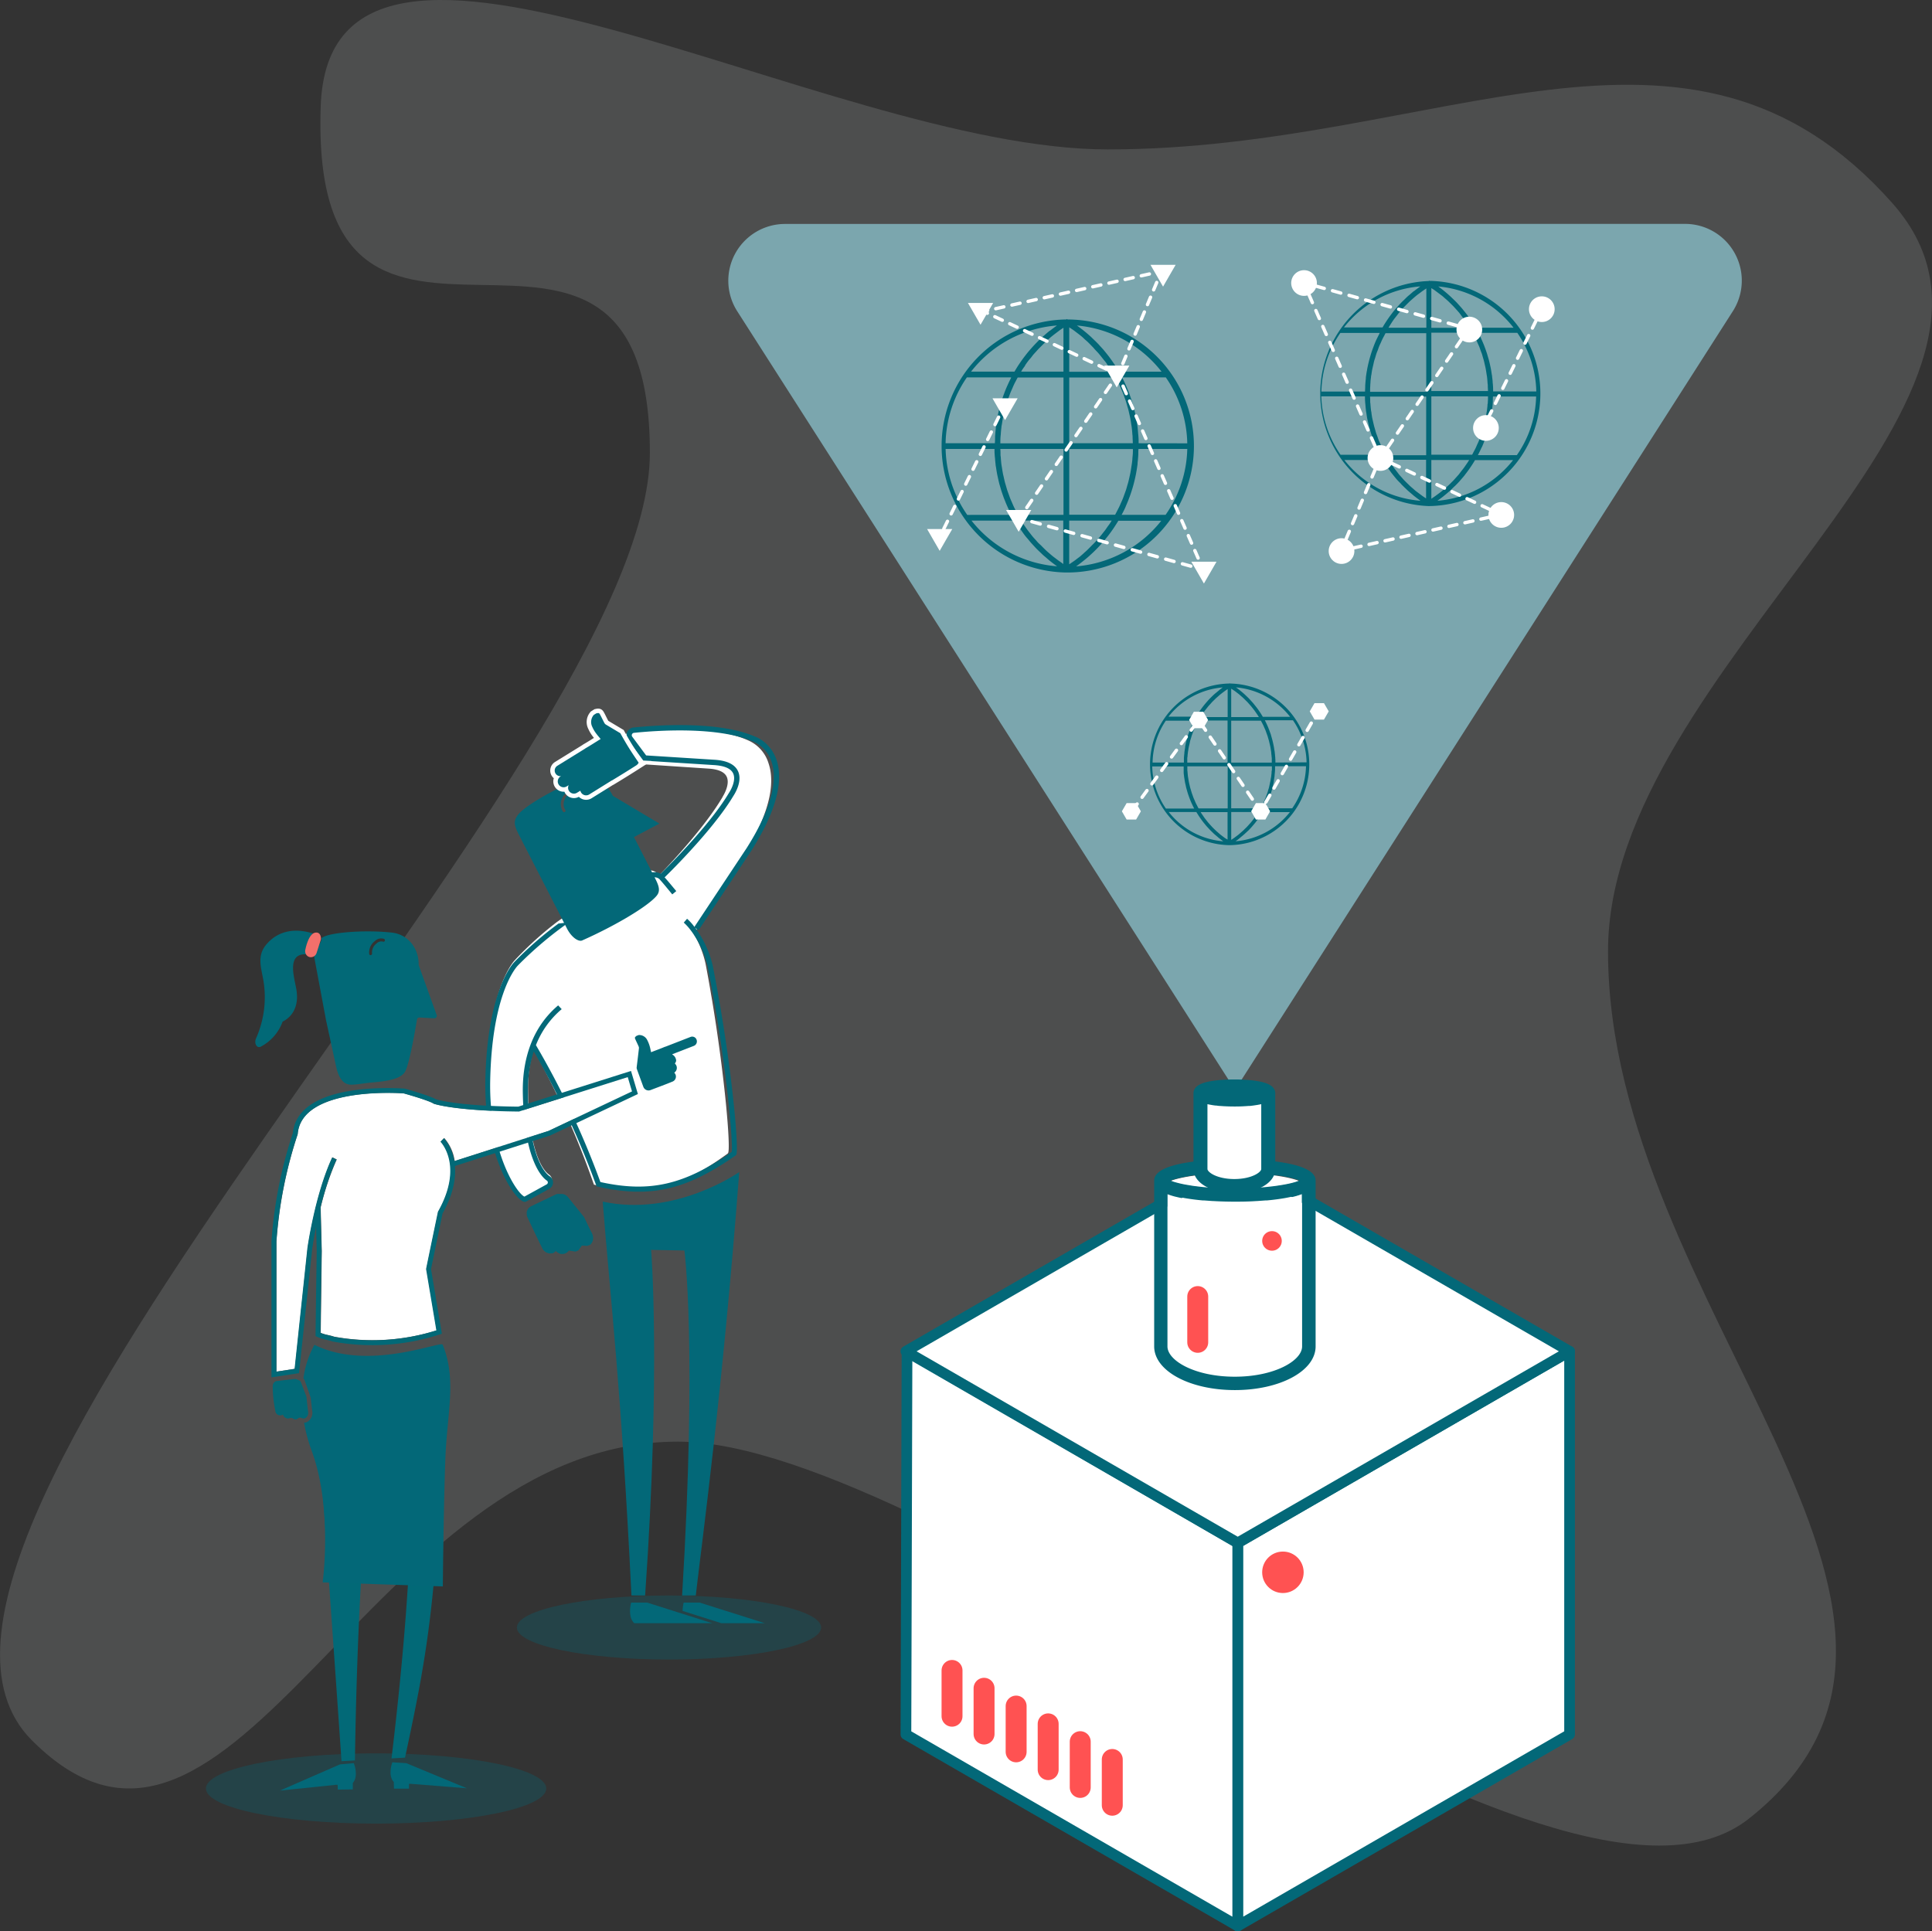 <svg id="Layer_1" data-name="Layer 1" xmlns="http://www.w3.org/2000/svg" viewBox="0 0 585 584.86"><rect x="0" y="0" width="585" height="584.86" fill="#333333" stroke="none"/><defs><style>.cls-1{fill:#b7bcbc;opacity:0.2;}.cls-11,.cls-19,.cls-2,.cls-4,.cls-9{fill:#fff;}.cls-10,.cls-3{fill:#7ba6ae;}.cls-11,.cls-12,.cls-4,.cls-8{stroke:#036878;}.cls-13,.cls-18,.cls-23,.cls-24,.cls-25,.cls-26,.cls-27,.cls-28,.cls-29,.cls-30,.cls-31,.cls-32,.cls-33,.cls-34,.cls-35,.cls-36,.cls-37,.cls-38,.cls-4{stroke-linecap:round;}.cls-16,.cls-18,.cls-4{stroke-linejoin:round;}.cls-4{stroke-width:3.24px;}.cls-5,.cls-6,.cls-7{fill:#036878;}.cls-5{opacity:0.3;}.cls-19,.cls-23,.cls-24,.cls-25,.cls-26,.cls-27,.cls-28,.cls-29,.cls-30,.cls-31,.cls-32,.cls-33,.cls-34,.cls-35,.cls-36,.cls-37,.cls-38,.cls-6,.cls-9{stroke:#fff;}.cls-11,.cls-12,.cls-13,.cls-17,.cls-19,.cls-21,.cls-22,.cls-23,.cls-24,.cls-25,.cls-26,.cls-27,.cls-28,.cls-29,.cls-30,.cls-31,.cls-32,.cls-33,.cls-34,.cls-35,.cls-36,.cls-37,.cls-38,.cls-6,.cls-8,.cls-9{stroke-miterlimit:10;}.cls-6{stroke-width:0.75px;}.cls-12,.cls-13,.cls-16,.cls-17,.cls-18,.cls-21,.cls-22,.cls-23,.cls-24,.cls-25,.cls-26,.cls-27,.cls-28,.cls-29,.cls-30,.cls-31,.cls-32,.cls-33,.cls-34,.cls-35,.cls-36,.cls-37,.cls-38,.cls-8{fill:none;}.cls-8{stroke-width:1.62px;}.cls-9{stroke-width:2.7px;}.cls-10{opacity:0.67;}.cls-11,.cls-12{stroke-width:2.38px;}.cls-13,.cls-21,.cls-22{stroke:#ff5252;}.cls-13{stroke-width:6.34px;}.cls-14{fill:#ff5252;}.cls-15{fill:#026977;}.cls-16,.cls-17,.cls-18{stroke:#026977;}.cls-16{stroke-width:1.45px;}.cls-17{stroke-width:1.48px;}.cls-18{stroke-width:3.47px;}.cls-19{stroke-width:2px;}.cls-20{fill:#f2706b;}.cls-21{stroke-width:0.21px;}.cls-22{stroke-width:0.23px;}.cls-23,.cls-24,.cls-25,.cls-26,.cls-27,.cls-28,.cls-29,.cls-30,.cls-31,.cls-32,.cls-33,.cls-34,.cls-35,.cls-36,.cls-37,.cls-38{stroke-width:1.02px;}.cls-24{stroke-dasharray:2.54 2.54;}.cls-25{stroke-dasharray:2.52 2.52;}.cls-26{stroke-dasharray:2.48 2.48;}.cls-27{stroke-dasharray:2.55 2.55;}.cls-28{stroke-dasharray:2.63 2.63;}.cls-29{stroke-dasharray:2.6 2.6;}.cls-30{stroke-dasharray:2.64 2.64;}.cls-31{stroke-dasharray:2.51 2.51;}.cls-32{stroke-dasharray:2.49 2.49;}.cls-33{stroke-dasharray:2.51 2.51;}.cls-34{stroke-dasharray:2.42 2.42;}.cls-35{stroke-dasharray:2.47 2.47;}.cls-36{stroke-dasharray:2.63 2.63;}.cls-37{stroke-dasharray:2.64 2.64;}.cls-38{stroke-dasharray:2.52;}</style></defs><title>Consulting_We&amp;apos;ll Run Your Marketing</title><path class="cls-1" d="M337.9,50C252.36,50,102.38-42.4,99.61,36.87c-3.68,105.46,99.67,4,99.67,105,0,93.06-248,328.78-187.16,389.87,61.15,61.37,102.19-90.42,195.66-90.42,79,0,266.73,159.65,324.27,114.18,78.26-61.86-42.65-155.16-42.65-262.67,0-86,139-167,86.08-226.58C513.61-3.44,438.44,50,337.9,50Z" transform="translate(-2.5 -4.75)"/><path class="cls-2" d="M227.87,263.58l-15.28,24a30.68,30.68,0,0,1,3.56,9.05c.6,3.14,1.17,6.29,1.69,9.43l.33,1.88c3.83,23.15,5.65,44.63,4.78,46l-.09.12-.11.09q-1.63,1.18-3.21,2.25c-12.82,8.59-22.82,10.45-36.79,7.19l-.4-.1-.15-.39a258.52,258.52,0,0,0-18.14-40.49,39.73,39.73,0,0,0-1.67,12.28c.21,18.06,4.26,24.09,6.34,25.55a2.27,2.27,0,0,1,0,3.69.6.6,0,0,0-.13.09L162,368a1,1,0,0,1-1,.15c-3-1-11.56-14.73-11.12-36.75.49-25,6.92-34,8.2-35.54l.36-.41a104.61,104.61,0,0,1,12.72-11.51s21.12-15,27.82-15.58a3.12,3.12,0,0,1,2.68,1l.12.15.23.39c3-3.07,14-14.72,19.32-23.86l0-.05s2.33-3.55,1.22-6c-.65-1.42-2.44-2.26-5.31-2.47l-20.81-1.38L192,229.92a2.45,2.45,0,0,1-.21-2.37,2.25,2.25,0,0,1,1.83-1.36c7.15-.76,24.91-2,35.42,2.77a11.07,11.07,0,0,1,6.15,6.88C237.49,242.52,235,251.86,227.87,263.58Z" transform="translate(-2.5 -4.75)"/><path class="cls-3" d="M512.72,72.55A17.18,17.18,0,0,1,527.19,99l-48.92,76.54L376.46,334.81,274.66,175.52,225.73,99a17.18,17.18,0,0,1,14.48-26.43Z" transform="translate(-2.5 -4.75)"/><polygon class="cls-4" points="374.78 583.25 374.78 467.23 475.26 409.22 475.26 525.23 374.78 583.25"/><polygon class="cls-4" points="274.64 409.22 374.78 467.23 374.78 583.24 274.31 525.24 274.64 409.22"/><polygon class="cls-4" points="274.3 409.22 374.78 351.2 475.26 409.22 374.78 467.23 274.65 409.42 274.3 409.22"/><ellipse class="cls-5" cx="202.57" cy="492.86" rx="46.07" ry="9.7"/><path class="cls-6" d="M249.51,260.27" transform="translate(-2.5 -4.75)"/><path class="cls-7" d="M185,368.63c2.28,29.13,5.65,56.78,8.7,119.29h4.14c4.79-68.57,1.82-104.67,1.82-104.67l10.08.19s3.87,29.34-.7,104.48h4.14c1.74-15.38,8.08-61.29,13.16-128.23C226.34,359.69,206.87,373.41,185,368.63Z" transform="translate(-2.5 -4.75)"/><path class="cls-7" d="M204.64,271.46c.79.91,1.67,2,2.63,3.14l-1.21,1c-1.57-1.91-2.92-3.57-3.92-4.66a2.24,2.24,0,0,0-1.65-.5,8,8,0,0,0-1.53.18l-.25-1.54a10,10,0,0,1,1.77-.2,3.64,3.64,0,0,1,2.79,1l.13.15" transform="translate(-2.5 -4.75)"/><path class="cls-7" d="M159.55,257.4l14.6,28.49c1.42,2.78,3.54,4.13,4.62,3.66,10.07-4.46,20-10.4,22.56-13.54h0c1.17-1.42.75-2.9-.48-5.31l-6.39-12.46,7.71-4.08-14.1-8.41-.07-.13c-1.41-2.74-4.76-6.28-5.5-6.09-7.06,1.11-20.42,8.63-23,11.78l-.07.08C157.9,253.32,158.14,254.65,159.55,257.4Zm13.22-11a2.79,2.79,0,0,1,2.19-1.84h0a.43.43,0,1,1,0,.86,2,2,0,0,0-1.44,1.34,3.27,3.27,0,0,0,.13,3.23.44.44,0,0,1-.08.61.4.4,0,0,1-.25.09.44.44,0,0,1-.36-.17A4.11,4.11,0,0,1,172.77,246.39Z" transform="translate(-2.5 -4.75)"/><path class="cls-7" d="M177.8,371.39l-.42-.52c-.37-.46-.76-.95-1.15-1.42l-1.8-2.24-.07-.06a2.3,2.3,0,0,0-.56-.47,2.52,2.52,0,0,0-1.17-.37l-.95,0a2,2,0,0,0-.42,0,2,2,0,0,0-.41.13c-2.5,1.18-5,2.38-7.49,3.58h0a3.26,3.26,0,0,0-.4.24l-.13.11-.22.2-.12.15a1.77,1.77,0,0,0-.16.22l-.1.16a1.89,1.89,0,0,0-.11.25l-.07.18a2,2,0,0,0-.06.26,1.16,1.16,0,0,0,0,.18c0,.1,0,.19,0,.28v.19c0,.1,0,.2.05.31a.77.77,0,0,0,0,.15,2.8,2.8,0,0,0,.16.46c1.46,3.13,2.94,6.25,4.47,9.35a2.84,2.84,0,0,0,2.13,1.61,2.89,2.89,0,0,0,.4,0h.12l.23,0,.12,0,.2-.08.09,0,.24-.14,0,0,.29-.23.08-.07.23-.21a4.37,4.37,0,0,0,.48.41l.16.1.34.2.18.07a2.13,2.13,0,0,0,.33.11l.17,0a2.83,2.83,0,0,0,.41,0h.07a1.84,1.84,0,0,0,.47-.07l.13-.05a1.79,1.79,0,0,0,.32-.13l.15-.08a1.86,1.86,0,0,0,.28-.21l.11-.09a3.24,3.24,0,0,0,.36-.38l2.05.3.34-.15.16-.07.33-.14.53-.75c.18-.24.36-.48.52-.71l1.66.09.44-.18.44-.17a2.75,2.75,0,0,0,.87-2,3.74,3.74,0,0,0-.45-1.66c-.23-.43-.43-.83-.62-1.22-.38-.77-.72-1.48-1.09-2.26l-.59-1.23C179.29,373.26,178.65,372.44,177.8,371.39Z" transform="translate(-2.5 -4.75)"/><path class="cls-7" d="M220.94,496.31H234.1l-19.74-6.25h-4.84a11.06,11.06,0,0,0-.33,2.53Z" transform="translate(-2.5 -4.75)"/><path class="cls-7" d="M194.55,496.31h23.63l-19.73-6.25H193.6C193.34,491.08,192.67,494.54,194.55,496.31Z" transform="translate(-2.5 -4.75)"/><path class="cls-7" d="M213.2,286a31,31,0,0,1,5.11,11.17c.62,3.14,1.22,6.29,1.76,9.43l.34,1.88c4,23.15,5.88,44.63,5,46l-.09.12-.12.08c-1.13.8-2.24,1.55-3.34,2.26-13.34,8.59-23.75,10.45-38.29,7.18l-.42-.09-.15-.39a253.65,253.65,0,0,0-18.88-40.48,38.41,38.41,0,0,0-1.75,12.27c.23,18.06,4.45,24.09,6.6,25.55a2.21,2.21,0,0,1,0,3.69,1,1,0,0,0-.13.09l-6.8,3.73a1,1,0,0,1-1,.15c-3.17-1-12-14.73-11.58-36.75.52-25,7.2-34,8.53-35.54l.38-.41a106.89,106.89,0,0,1,13.24-11.51c1-.11,2.08-.24,3.16-.38A112.47,112.47,0,0,0,159.44,297l-.36.39c-1.26,1.47-7.64,10.07-8.15,34.54-.44,21.31,7.94,34.14,10.36,35.19l6.75-3.71a.67.67,0,0,0,.34-.55.64.64,0,0,0-.3-.59c-2.26-1.53-7-8-7.28-26.81-.1-7.76,1.68-18.62,10.71-26.25l1.07,1.14a27.21,27.21,0,0,0-7.8,10.9,255,255,0,0,1,19.52,41.46c14.94,3.28,25.42.87,39.76-9.13.45-3-1.76-28.62-7.28-56.12a28.93,28.93,0,0,0-4-9.36c-.43-.68-.88-1.31-1.34-1.9a15.44,15.44,0,0,0-1.9-2.06l1-1.16a14.92,14.92,0,0,1,1.69,1.75" transform="translate(-2.5 -4.75)"/><path class="cls-8" d="M202.87,270.16s14.56-14,21-24.8c0,0,6.2-8.9-4.86-9.71l-21.29-1.35-4.45-6a1.55,1.55,0,0,1,1.12-2.43c6.85-.71,25.61-2.06,36.49,2.72,0,0,16.17,5.39-1.62,33.43l-15.91,24" transform="translate(-2.5 -4.75)"/><path class="cls-9" d="M171.25,236.66a1.7,1.7,0,0,0,1.14,3.12l-.32.2a1.78,1.78,0,0,0,1.88,3l.75-.46a1.77,1.77,0,0,0,2.53,2.29l1-.61a1.84,1.84,0,0,0,.23.56,1.78,1.78,0,0,0,2.45.58l6.82-4.24.06,0c2.47-1.49,4.91-3,7.35-4.56a2,2,0,0,0,.74-.83c-1-1.47-2-2.95-2.92-4.42h0c-.93-1.49-1.8-3-2.62-4.5L186,224.2a1.31,1.31,0,0,1-.49-.5c-.41-.75-.77-1.53-1.17-2.29s-.43-.82-1.3-.63l-.74.46a3.28,3.28,0,0,0-.47,3.61,10.07,10.07,0,0,0,1.1,1.91c.43.61.94,1.16,1.44,1.78l-.42.26c-1.33.82-2.64,1.68-4,2.46a4.38,4.38,0,0,0-.42.28Zm8.91-1.55.08,0v0l-.21,0Z" transform="translate(-2.5 -4.75)"/><path class="cls-7" d="M171.25,236.66a1.7,1.7,0,0,0,1.14,3.12l-.32.2a1.78,1.78,0,0,0,1.88,3l.75-.46a1.77,1.77,0,0,0,2.53,2.29l1-.61a1.84,1.84,0,0,0,.23.56,1.78,1.78,0,0,0,2.45.58l6.82-4.24.06,0c2.47-1.49,4.91-3,7.35-4.56a2,2,0,0,0,.74-.83c-1-1.47-2-2.95-2.92-4.42h0c-.93-1.49-1.8-3-2.62-4.5L186,224.2a1.31,1.31,0,0,1-.49-.5c-.41-.75-.77-1.53-1.17-2.29s-.43-.82-1.3-.63l-.74.46a3.28,3.28,0,0,0-.47,3.61,10.07,10.07,0,0,0,1.1,1.91c.43.61.94,1.16,1.44,1.78l-.42.26c-1.33.82-2.64,1.68-4,2.46a4.38,4.38,0,0,0-.42.28Zm8.91-1.55.08,0v0l-.21,0Z" transform="translate(-2.5 -4.75)"/><path class="cls-10" d="M375.88,31.9" transform="translate(-2.5 -4.75)"/><path class="cls-7" d="M325.77,101.49h0l-.2-.13-.21.13a38.32,38.32,0,0,0-.09,76.63h.09l.08,0,.08,0h.09a38.31,38.31,0,0,0,.19-76.62ZM338,164.05c-.27.38-.52.77-.79,1.14s-.55.7-.82,1.05-.56.72-.86,1.07-.59.67-.89,1-.6.68-.92,1-.65.64-1,1-.64.64-1,1-.69.61-1,.91-.68.6-1,.89-.73.56-1.1.85-.73.56-1.11.82-.77.53-1.16.79l-.1.06V162.41h12.86c-.12.18-.22.38-.34.56C338.54,163.34,338.28,163.69,338,164.05Zm-14.73,10.66-1.1-.83c-.37-.28-.74-.55-1.09-.84s-.7-.6-1.05-.9-.69-.59-1-.9-.66-.64-1-1-.65-.62-1-.95-.61-.68-.91-1-.6-.66-.89-1-.57-.71-.85-1.07-.55-.69-.81-1.05-.53-.75-.79-1.13l-.74-1.08c-.12-.19-.22-.38-.34-.57h12.75v13.13l-.06,0C324.08,175.24,323.69,175,323.31,174.71Zm-34.48-34h14.84c0,.63,0,1.26.07,1.89,0,.31.05.61.08.92.05.63.1,1.25.18,1.87,0,.36.11.73.16,1.09.08.55.17,1.11.27,1.65s.16.77.24,1.15.22,1,.35,1.55.21.78.32,1.16.28,1,.44,1.49l.39,1.15c.17.48.34,1,.53,1.43s.3.76.46,1.14.4.92.61,1.38.35.74.53,1.1.32.65.49,1H295.38A36.39,36.39,0,0,1,288.83,140.74Zm24.08-25.28c.26-.38.51-.76.79-1.13s.54-.7.82-1,.56-.73.85-1.08.6-.67.9-1,.6-.69.92-1,.64-.64,1-1,.65-.65,1-1,.68-.6,1-.9.69-.6,1.05-.89.73-.57,1.1-.85l1.1-.83c.36-.26.74-.5,1.11-.74v13.28H311.69c.16-.26.31-.53.48-.79S312.66,115.82,312.91,115.46Zm14.72-10.66c.38.27.74.56,1.11.84s.73.55,1.09.84.69.59,1,.9.69.59,1,.89.66.64,1,1,.64.63.95,1,.61.68.92,1,.6.66.88,1,.57.72.86,1.08.55.69.81,1,.52.76.78,1.13.51.72.74,1.09.32.53.49.8H326.26V103.88l.22.14C326.86,104.28,327.26,104.53,327.63,104.8Zm13.8,16.43c.2.43.38.86.57,1.3s.35.77.51,1.16.33.9.49,1.35.3.79.43,1.19.28.93.41,1.4.25.79.35,1.19.23,1,.34,1.49.18.77.26,1.17.17,1.06.26,1.59c.05.37.12.74.17,1.11.08.61.13,1.23.18,1.84,0,.31.07.61.08.91,0,.69.06,1.39.07,2.08H326.26V119.07h14.06c.18.33.35.68.52,1S341.25,120.84,341.43,121.23Zm4,22.19c0,.62-.1,1.24-.18,1.86-.05.36-.12.72-.17,1.09-.09.54-.16,1.08-.27,1.62-.07.39-.17.77-.25,1.15s-.22,1-.35,1.51-.23.79-.34,1.18-.27,1-.42,1.43-.29.79-.43,1.18-.32.91-.5,1.36-.34.78-.51,1.17-.37.87-.58,1.3-.39.76-.58,1.14-.43.84-.65,1.25l0,0H326.26V140.74h19.28c0,.59,0,1.19-.06,1.78C345.46,142.82,345.42,143.12,345.4,143.42Zm-34.65,17.25c-.23-.41-.44-.83-.65-1.24s-.4-.76-.58-1.14-.39-.87-.57-1.3-.35-.77-.51-1.17-.33-.89-.49-1.34-.3-.79-.43-1.19-.28-.94-.42-1.42-.24-.78-.34-1.18-.23-1-.34-1.49-.19-.77-.26-1.16-.18-1.06-.26-1.6c-.06-.37-.13-.73-.18-1.11-.07-.61-.12-1.22-.17-1.84,0-.3-.07-.6-.09-.91,0-.61,0-1.22-.06-1.84h19.13v19.94H310.75Zm-5.2-24.58c.05-.62.1-1.24.18-1.85,0-.37.11-.73.17-1.09.08-.54.16-1.09.26-1.62s.18-.78.26-1.16.21-1,.34-1.51.23-.78.35-1.18.27-1,.42-1.42.29-.79.43-1.18.32-.91.5-1.36.34-.78.51-1.17.37-.87.57-1.3.39-.77.59-1.15.35-.69.54-1h13.86V139H305.4c0-.67,0-1.34.06-2C305.48,136.69,305.52,136.4,305.55,136.09Zm3.09-16.91,0,.07c-.38.74-.74,1.48-1.07,2.23l-.06.13c-.33.73-.63,1.48-.92,2.24,0,.08-.06.17-.1.26q-.4,1.1-.75,2.22c0,.11-.07.22-.11.33-.22.74-.43,1.48-.61,2.24l-.09.36c-.18.76-.34,1.51-.49,2.28l-.06.36c-.14.78-.26,1.56-.35,2.34,0,.11,0,.21,0,.32-.09.81-.17,1.62-.22,2.44a1.48,1.48,0,0,1,0,.21q0,.9-.06,1.8H288.82a36.37,36.37,0,0,1,6.44-19.94H308.7Zm34.74,38.93.08-.17c.32-.73.63-1.47.91-2.22,0-.1.07-.19.11-.28.27-.73.52-1.47.76-2.22,0-.11.07-.22.1-.33.23-.74.44-1.49.62-2.25l.09-.36c.18-.76.35-1.52.49-2.29l.06-.35c.14-.78.26-1.57.36-2.36l0-.3c.1-.82.17-1.63.22-2.46a1.27,1.27,0,0,0,0-.2c0-.52,0-1,.06-1.58H362a36.32,36.32,0,0,1-6.56,19.94H342.12C342.57,159.84,343,159,343.38,158.11Zm3.9-19.1c0-.71,0-1.41-.07-2.12,0-.31-.06-.61-.08-.92-.05-.62-.1-1.25-.18-1.86-.05-.37-.11-.73-.16-1.09-.09-.55-.17-1.11-.27-1.66-.07-.38-.16-.75-.24-1.13s-.22-1-.35-1.56-.21-.77-.32-1.15-.28-1-.44-1.49-.25-.76-.39-1.14-.34-1-.52-1.44-.3-.75-.46-1.12-.4-.94-.61-1.4-.35-.73-.53-1.09-.24-.52-.38-.77h13.23A36.27,36.27,0,0,1,362,139Zm7-21.67H341.33c-.24-.41-.49-.82-.74-1.22s-.42-.67-.64-1-.59-.86-.89-1.29l-.68-.94c-.32-.43-.66-.85-1-1.27l-.71-.87c-.37-.43-.75-.84-1.14-1.26-.23-.26-.46-.52-.71-.77-.44-.45-.9-.89-1.36-1.33-.21-.2-.4-.4-.62-.6a46,46,0,0,0-4.26-3.44A36.58,36.58,0,0,1,354.24,117.34Zm-31.73-14-.11.09c-.68.48-1.35,1-2,1.5l-.07,0c-.65.52-1.28,1.07-1.9,1.62l-.19.17c-.59.53-1.17,1.08-1.73,1.65l-.23.24c-.55.55-1.07,1.12-1.58,1.7l-.25.28c-.5.58-1,1.18-1.46,1.78l-.23.3c-.47.61-.92,1.23-1.35,1.87l-.19.27c-.44.65-.86,1.31-1.27,2l-.12.21-.18.3H296.53A36.56,36.56,0,0,1,322.51,103.32Zm-25.84,59.09h13.08c.2.34.41.67.62,1s.43.69.66,1,.57.83.87,1.25.46.66.71,1,.63.81,1,1.21l.75.92c.35.41.71.8,1.07,1.19s.52.57.79.85.8.79,1.21,1.18l.77.74c.47.43,1,.84,1.45,1.25l.66.56c.73.59,1.48,1.15,2.24,1.69A36.59,36.59,0,0,1,296.67,162.41Zm31.66,13.86,0,0c.69-.49,1.36-1,2-1.51l.16-.13c.64-.51,1.26-1,1.87-1.57l.23-.21c.59-.53,1.16-1.07,1.71-1.63l.25-.25q.83-.84,1.59-1.71l.24-.28c.51-.58,1-1.18,1.48-1.79l.21-.27c.48-.62.94-1.25,1.38-1.9l.17-.24c.44-.66.88-1.34,1.29-2l.09-.16.09-.16h13A36.59,36.59,0,0,1,328.33,176.27Z" transform="translate(-2.5 -4.75)"/><path class="cls-7" d="M435.47,89.85h0l-.18-.11-.18.11A34.1,34.1,0,0,0,435,158h.08l.07,0,.07,0h.09a34.1,34.1,0,0,0,.17-68.19Zm10.91,55.68c-.23.33-.46.68-.7,1s-.49.62-.73.93l-.76,1c-.26.3-.53.59-.8.89s-.53.61-.81.9-.58.57-.86.86-.58.57-.88.84-.61.54-.92.81-.61.54-.93.79-.65.51-1,.76l-1,.73c-.34.24-.69.47-1,.7l-.09.06V144.06h11.45c-.11.17-.2.34-.31.5C446.83,144.89,446.6,145.21,446.38,145.53ZM433.28,155l-1-.74c-.33-.25-.66-.49-1-.75s-.62-.53-.93-.8-.62-.52-.91-.8-.59-.57-.88-.85l-.85-.85c-.28-.29-.54-.6-.81-.9s-.54-.59-.79-.89l-.76-1c-.24-.31-.49-.61-.72-.93s-.47-.67-.7-1-.45-.63-.66-1l-.3-.51h11.34v11.68l-.05,0Zm-30.69-30.23H415.8c0,.56,0,1.12.06,1.68,0,.27.05.55.07.82.05.56.09,1.11.16,1.66,0,.33.1.65.15,1,.07.5.14,1,.23,1.48s.15.68.22,1,.2.92.31,1.38.19.69.29,1,.25.88.39,1.32.23.69.35,1,.3.85.46,1.27l.42,1q.25.62.54,1.23c.15.33.31.66.47,1s.29.57.44.86H408.42A32.44,32.44,0,0,1,402.59,124.78ZM424,102.28c.23-.33.46-.68.7-1l.73-.93.76-1c.26-.3.53-.59.8-.89s.54-.61.82-.9l.86-.86c.29-.28.57-.57.87-.84s.61-.54.92-.81.62-.54.93-.79.66-.51,1-.75.65-.51,1-.74.65-.45,1-.66V104H422.93c.15-.24.28-.48.43-.71S423.8,102.6,424,102.28Zm13.1-9.48c.34.24.66.49,1,.74s.65.49,1,.75.62.53.93.8.61.52.91.8.58.56.87.85.58.56.85.85.55.6.82.9l.79.89c.26.32.5.64.75,1s.49.61.73.93.46.67.69,1,.45.63.66,1,.29.48.43.72H435.9V92l.2.13C436.44,92.33,436.79,92.56,437.12,92.8Zm12.28,14.62c.18.38.34.76.51,1.15s.31.69.45,1,.3.8.44,1.2.26.7.38,1,.25.84.37,1.25.22.71.31,1.07.2.87.3,1.31.17.7.23,1.05.16.94.23,1.42.12.65.16,1c.07.55.11,1.09.15,1.64,0,.27.06.54.08.81,0,.61.05,1.23.06,1.85H435.9V105.49h12.51c.17.3.32.61.47.91S449.24,107.07,449.4,107.42Zm3.53,19.75c0,.55-.08,1.1-.15,1.65,0,.32-.11.64-.16,1-.07.48-.14,1-.23,1.44s-.16.68-.23,1-.19.9-.31,1.34-.2.7-.3,1.05-.24.85-.38,1.27-.26.7-.38,1.05-.29.81-.45,1.21-.3.69-.45,1-.33.78-.51,1.16-.35.68-.52,1-.38.74-.58,1.11v0H435.9V124.78h17.16c0,.53,0,1.06-.05,1.58C453,126.63,453,126.9,452.93,127.17ZM422.1,142.52c-.21-.37-.39-.74-.58-1.11s-.35-.67-.52-1-.34-.77-.5-1.15-.32-.69-.46-1-.29-.8-.43-1.2-.27-.7-.39-1.05-.25-.84-.37-1.26-.21-.7-.3-1.06-.21-.88-.31-1.32-.16-.69-.23-1-.15-.94-.23-1.42c0-.33-.11-.65-.15-1-.07-.55-.11-1.1-.16-1.64,0-.27-.06-.54-.08-.81,0-.54,0-1.09-.05-1.64h17v17.75H422.1Zm-4.63-21.88c0-.55.09-1.1.16-1.65,0-.32.1-.64.15-1s.14-1,.24-1.44.15-.69.23-1,.19-.9.3-1.34.21-.7.31-1,.24-.85.38-1.27.25-.7.38-1,.28-.81.44-1.21.3-.69.45-1,.33-.78.52-1.16.34-.68.52-1,.31-.61.48-.92h12.33v17.75h-17c0-.6,0-1.2.05-1.79C417.41,121.18,417.45,120.91,417.47,120.64Zm2.75-15,0,.07q-.51,1-1,2a.54.54,0,0,1-.05.11c-.29.66-.56,1.32-.81,2l-.09.23c-.24.65-.47,1.31-.68,2l-.09.3c-.2.66-.38,1.32-.55,2l-.08.33c-.16.66-.3,1.34-.43,2,0,.11,0,.22-.05.32-.13.69-.23,1.39-.32,2.09l0,.28c-.08.72-.15,1.44-.19,2.17a1.09,1.09,0,0,0,0,.18c0,.54-.05,1.07-.06,1.61h-13.2a32.35,32.35,0,0,1,5.73-17.75h11.95A.31.31,0,0,1,420.22,105.59Zm30.92,34.64s.05-.09.07-.14c.29-.65.56-1.32.81-2,0-.08.07-.16.1-.25.24-.65.46-1.31.67-2,0-.1.07-.2.1-.3.2-.66.38-1.33.55-2,0-.11.05-.21.08-.32.16-.67.3-1.35.43-2l.06-.31c.12-.7.23-1.39.31-2.1l0-.27c.09-.72.15-1.45.2-2.18,0-.06,0-.12,0-.18,0-.47,0-.94.05-1.41h13.06a32.28,32.28,0,0,1-5.83,17.75H450C450.42,141.77,450.79,141,451.14,140.23Zm3.47-17c0-.63,0-1.26-.06-1.88,0-.28-.05-.55-.08-.83,0-.55-.09-1.1-.16-1.65,0-.33-.09-.65-.14-1-.07-.49-.15-1-.24-1.47s-.14-.68-.21-1-.2-.93-.32-1.38-.18-.69-.28-1-.25-.89-.39-1.32-.23-.68-.34-1-.31-.86-.47-1.28-.27-.67-.41-1-.36-.83-.54-1.24-.31-.65-.47-1-.22-.46-.34-.69h11.77a32.31,32.31,0,0,1,5.75,17.75ZM460.8,104H449.31c-.21-.37-.43-.73-.66-1.09s-.37-.6-.56-.89-.53-.77-.8-1.15-.39-.56-.6-.84-.59-.75-.89-1.12l-.63-.78c-.33-.38-.67-.75-1-1.12s-.41-.46-.63-.69c-.39-.4-.8-.79-1.21-1.18-.18-.17-.36-.36-.55-.53A40.31,40.31,0,0,0,438,91.5,32.56,32.56,0,0,1,460.8,104ZM432.57,91.48a.39.39,0,0,0-.1.08c-.61.43-1.21.87-1.78,1.33l-.06,0c-.58.46-1.15,1-1.7,1.44l-.17.15c-.52.47-1,1-1.53,1.47l-.21.21c-.49.49-.95,1-1.41,1.52l-.22.25c-.45.52-.88,1-1.3,1.58l-.2.26c-.42.55-.82,1.1-1.21,1.67l-.16.24c-.39.58-.77,1.17-1.13,1.77l-.11.19-.15.27H409.44A32.55,32.55,0,0,1,432.57,91.48Zm-23,52.58h11.64c.18.31.37.6.55.9l.59.92.77,1.11.63.87c.28.37.57.73.86,1.08s.44.55.67.82.63.71,1,1.06.46.51.7.75.71.71,1.08,1.06l.68.65c.42.38.86.75,1.29,1.11l.6.51c.64.51,1.31,1,2,1.5A32.52,32.52,0,0,1,409.57,144.06Zm28.17,12.34,0,0c.61-.43,1.21-.88,1.8-1.34l.14-.12c.57-.45,1.12-.92,1.66-1.4l.21-.18c.52-.47,1-1,1.52-1.45l.23-.23c.48-.49,1-1,1.41-1.51a2.62,2.62,0,0,1,.22-.25c.45-.52.89-1,1.31-1.6l.19-.24c.42-.55.83-1.11,1.23-1.69l.14-.21c.4-.59.79-1.19,1.15-1.8l.09-.15.08-.14h11.53A32.58,32.58,0,0,1,437.74,156.4Z" transform="translate(-2.5 -4.75)"/><path class="cls-7" d="M375,211.74h0l-.13-.08-.14.08a24.48,24.48,0,0,0-.05,48.95h.05l.05,0,.05,0h.06a24.48,24.48,0,0,0,.13-48.95Zm7.83,40-.5.73-.53.67c-.18.23-.35.46-.54.68l-.57.64c-.2.22-.39.44-.59.65s-.41.41-.62.61-.41.42-.63.61-.44.39-.66.58l-.66.57c-.23.19-.47.36-.71.54s-.46.36-.71.53l-.74.5-.06,0v-8.4h8.21l-.21.36Zm-9.4,6.81-.71-.53-.7-.54-.66-.57-.66-.58-.63-.61c-.2-.2-.41-.4-.6-.61s-.4-.43-.59-.65l-.57-.64-.54-.68c-.17-.23-.35-.45-.52-.67l-.5-.72c-.16-.24-.32-.46-.47-.7s-.15-.24-.22-.36h8.14V259l0,0Zm-22-21.7h9.48c0,.4,0,.8,0,1.2,0,.2,0,.4,0,.59,0,.4.07.8.12,1.19,0,.24.07.47.1.7s.11.71.17,1.06.1.49.16.73.14.67.22,1l.21.74c.09.32.18.64.28.95s.16.5.25.74.21.61.33.91l.3.73c.12.3.25.59.39.88s.22.47.34.71.2.41.31.62h-8.57A23.3,23.3,0,0,1,351.39,236.82Zm15.38-16.15.5-.73.53-.67.54-.68c.19-.22.38-.43.58-.64s.38-.44.58-.65.41-.41.62-.61.41-.42.63-.61.44-.39.66-.58.44-.39.67-.57.46-.36.7-.54l.71-.53.7-.48v8.49H366l.3-.51Zm9.4-6.81c.25.17.48.35.71.53s.47.35.7.54l.66.57c.22.19.45.38.66.58s.42.4.62.61.42.4.62.61.39.43.58.65l.57.64.54.68c.17.23.35.44.52.67l.5.72c.16.23.32.46.47.7s.21.34.31.51H375.3v-8.6l.14.09ZM385,224.35c.13.28.24.56.36.83s.23.5.33.75.21.57.31.86.19.5.28.76.17.59.26.89.16.51.22.77.15.63.22.94.12.5.17.75.11.68.16,1,.08.47.11.71c0,.39.08.78.11,1.17,0,.2.05.39.06.58,0,.44,0,.89,0,1.33H375.3V223h9c.12.22.22.44.34.65S384.87,224.11,385,224.35Zm2.53,14.18c0,.4-.06.79-.11,1.18,0,.24-.07.47-.11.7s-.1.7-.17,1-.11.49-.16.73-.14.65-.22,1-.15.5-.22.75-.17.61-.27.91-.19.51-.28.76-.2.58-.31.87l-.33.74c-.12.28-.24.56-.37.83l-.37.74c-.14.26-.27.53-.42.79v0H375.3V236.82h12.32c0,.38,0,.76,0,1.13C387.57,238.15,387.54,238.34,387.52,238.53Zm-22.13,11c-.15-.26-.28-.53-.41-.79l-.38-.73c-.13-.28-.24-.56-.36-.83l-.33-.75c-.11-.28-.21-.57-.31-.86s-.19-.5-.27-.76-.18-.6-.27-.9-.16-.5-.22-.76-.15-.63-.22-.95-.12-.49-.16-.74-.12-.68-.17-1-.08-.47-.11-.71-.08-.78-.11-1.18c0-.19-.05-.38-.06-.57,0-.4,0-.79,0-1.18h12.22v12.74h-8.8Zm-3.32-15.7c0-.4.06-.79.11-1.19,0-.23.08-.46.11-.69s.1-.7.17-1,.11-.49.17-.74.13-.64.21-1,.15-.5.22-.75l.27-.91c.09-.26.19-.51.28-.76s.2-.58.32-.87.21-.49.32-.74.24-.56.37-.83.25-.49.38-.74.22-.44.34-.66h8.85v12.74H362c0-.43,0-.86,0-1.28C362,234.23,362.05,234,362.07,233.85ZM364,223l0,.05c-.24.47-.47.94-.69,1.43l0,.07c-.21.47-.41.95-.59,1.44l-.06.16c-.18.47-.34.94-.49,1.42l-.06.21c-.15.47-.28,1-.4,1.43l-.06.24c-.11.48-.21,1-.3,1.45a1.85,1.85,0,0,0,0,.23c-.09.5-.17,1-.23,1.5,0,.06,0,.13,0,.2-.06.51-.11,1-.14,1.56,0,0,0,.08,0,.13,0,.38,0,.77,0,1.15h-9.48A23.25,23.25,0,0,1,355.5,223h8.58A.43.43,0,0,1,364,223Zm22.2,24.87a.47.47,0,0,1,.05-.1c.2-.47.4-.95.58-1.43,0,0,0-.11.07-.17.17-.47.33-.94.48-1.42,0-.07.05-.14.07-.21.14-.48.28-1,.4-1.44,0-.07,0-.15.05-.23.12-.48.22-1,.31-1.46a1.57,1.57,0,0,0,0-.23c.09-.49.17-1,.23-1.5a1.36,1.36,0,0,0,0-.2c.06-.52.11-1,.14-1.56a.62.62,0,0,0,0-.13c0-.34,0-.68,0-1h9.37a23.22,23.22,0,0,1-4.18,12.74h-8.49Q385.87,248.75,386.24,247.91Zm2.49-12.2c0-.45,0-.9-.05-1.35,0-.2,0-.39-.05-.59,0-.4-.07-.8-.11-1.19,0-.23-.07-.46-.11-.69s-.1-.71-.17-1.06-.1-.49-.15-.73-.15-.67-.23-1-.13-.49-.2-.74-.18-.64-.28-1-.16-.49-.25-.73-.22-.62-.34-.92-.19-.48-.29-.72-.25-.59-.39-.89l-.33-.69c-.08-.17-.16-.33-.25-.5H394a23.28,23.28,0,0,1,4.12,12.74Zm4.44-13.84h-8.25c-.15-.26-.31-.52-.47-.78s-.27-.43-.41-.64-.37-.55-.56-.82L383,219c-.21-.27-.42-.54-.64-.8l-.45-.56-.73-.81-.45-.49c-.28-.29-.58-.57-.87-.85l-.4-.38a27.79,27.79,0,0,0-2.72-2.2A23.4,23.4,0,0,1,393.17,221.87Zm-20.26-9-.08.06c-.43.31-.86.63-1.28,1l0,0c-.42.34-.82.68-1.22,1l-.12.11c-.37.34-.74.7-1.1,1.06l-.15.15c-.35.35-.68.72-1,1.09l-.16.18c-.32.37-.63.75-.93,1.13l-.14.19q-.45.58-.87,1.2l-.12.17c-.28.42-.55.84-.81,1.27l-.08.14-.11.19h-8.38A23.34,23.34,0,0,1,372.91,212.91ZM356.4,250.66h8.35c.13.22.27.43.4.64s.27.44.42.66.36.54.55.8l.46.63c.2.26.4.52.61.77l.48.59c.22.26.46.51.69.76l.5.54c.25.26.51.51.77.76s.33.32.49.47.62.53.93.79l.42.37c.47.37.94.73,1.43,1.08A23.39,23.39,0,0,1,356.4,250.66Zm20.22,8.85,0,0c.45-.31.88-.63,1.3-1l.1-.08c.41-.33.8-.66,1.19-1l.15-.13c.38-.34.74-.69,1.09-1l.17-.16c.34-.36.68-.72,1-1.09l.15-.18c.33-.37.64-.75.95-1.14l.13-.18c.31-.4.6-.8.88-1.21l.11-.16c.29-.42.56-.85.83-1.29l.06-.1.05-.1h8.28A23.35,23.35,0,0,1,376.62,259.51Z" transform="translate(-2.5 -4.75)"/><path class="cls-2" d="M395.88,362.39l-.52.21-.44.15c-.47.15-1,.31-1.64.46h0c-.64.15-1.38.3-2.18.45l-.63.1c-.63.11-1.3.21-2,.31l-.91.11c-.71.09-1.47.16-2.27.23l-1,.09c-.89.07-1.83.13-2.81.17l-.91.05c-1.33,0-2.72.08-4.2.08s-2.87,0-4.2-.08l-.91-.05c-1,0-1.92-.1-2.81-.17l-1-.09c-.8-.07-1.56-.14-2.28-.23l-.9-.11c-.73-.1-1.4-.2-2-.31l-.62-.1a30.46,30.46,0,0,1-3.83-.91l-.42-.15-.54-.21c2.51-1,9.21-2.39,19.56-2.39S393.38,361.35,395.88,362.39Z" transform="translate(-2.5 -4.75)"/><path class="cls-2" d="M355.94,412.63V366.37l.19.07c.66.24,1.37.47,2.13.67l.32.07c.69.17,1.41.33,2.16.47l.59.1q1.26.22,2.55.39h0c.92.12,1.84.21,2.76.3l.42,0,2.47.18h.15c2.72.15,5.13.19,6.64.19s3.92,0,6.64-.19h.15l2.46-.18.43,0c.91-.09,1.84-.18,2.76-.3h0q1.29-.17,2.55-.39l.59-.1c.74-.14,1.46-.3,2.15-.47l.33-.08a21.21,21.21,0,0,0,2.12-.66l.2-.07v46.26c0,4.35-8.37,9.19-20.39,9.19S355.94,417,355.94,412.63Z" transform="translate(-2.5 -4.75)"/><path class="cls-7" d="M400.86,412.48V362.25h0c0-6-18.7-6.45-24.44-6.45s-24.44.47-24.44,6.45h0v50.23c0,7.42,10.74,13.23,24.44,13.23S400.86,419.9,400.86,412.48ZM396,362.23l-.53.21-.44.16c-.47.15-1,.3-1.63.45h0c-.64.16-1.38.31-2.18.45l-.64.11c-.63.1-1.29.21-2,.3l-.91.11c-.72.09-1.48.17-2.27.24l-1,.09c-.89.06-1.83.12-2.81.16l-.91.05c-1.32.05-2.72.08-4.2.08s-2.87,0-4.2-.08l-.91,0-2.81-.17-1-.09q-1.2-.11-2.28-.24l-.9-.11c-.72-.09-1.4-.2-2-.31l-.62-.1a32.37,32.37,0,0,1-3.82-.9l-.42-.15-.54-.22c2.5-1,9.21-2.39,19.55-2.39S393.47,361.2,396,362.23Zm-40,50.25V366.22l.19.06c.67.24,1.37.47,2.14.67l.31.07c.7.18,1.42.33,2.16.47l.59.11c.84.14,1.69.27,2.56.38h0c.92.12,1.85.22,2.77.3l.42,0,2.46.18h.15c2.72.16,5.14.19,6.64.19s3.92,0,6.64-.19h.15l2.47-.18.42,0q1.38-.12,2.76-.3h0c.86-.11,1.71-.24,2.55-.38l.6-.11c.74-.14,1.45-.29,2.14-.47l.33-.07a21.39,21.39,0,0,0,2.13-.67l.19-.06v46.26c0,4.34-8.37,9.18-20.39,9.18S356,416.82,356,412.48Z" transform="translate(-2.5 -4.75)"/><path class="cls-11" d="M386.52,335.78v23c0,2.83-4.59,5.13-10.26,5.13S366,361.61,366,358.78v-23c0,1.12,4.59,2,10.26,2s10.26-.91,10.26-2" transform="translate(-2.5 -4.75)"/><path class="cls-12" d="M387.45,358.78v-23h0c0-2.74-8.57-2.95-11.19-2.95s-11.19.21-11.19,2.95h0v23c0,3.4,4.91,6.06,11.19,6.06S387.45,362.18,387.45,358.78Zm-2.24-23-.24.09-.2.07c-.22.07-.46.14-.75.21h0l-1,.21-.29,0c-.29.05-.59.1-.92.14l-.42.06-1,.1-.46,0-1.29.08-.42,0c-.61,0-1.24,0-1.92,0s-1.32,0-1.93,0l-.41,0-1.29-.08-.47,0-1-.1-.41-.06-.93-.14-.28,0a15.46,15.46,0,0,1-1.76-.42l-.19-.07-.25-.09c1.15-.48,4.22-1.1,9-1.1S384.06,335.3,385.21,335.78Zm-18.29,23V337.6l.09,0c.3.11.63.21,1,.31l.14,0q.48.12,1,.21l.27.05q.57.11,1.17.18h0c.42,0,.85.1,1.27.13l.19,0,1.13.08h.07c1.24.07,2.35.08,3,.08s1.79,0,3-.08h.07l1.13-.08.19,0c.42,0,.84-.08,1.27-.13h0l1.17-.18.27-.05c.34-.06.67-.13,1-.21l.15,0c.35-.1.67-.2,1-.31l.09,0v21.18c0,2-3.84,4.21-9.34,4.21S366.92,360.77,366.92,358.78Z" transform="translate(-2.5 -4.75)"/><line class="cls-13" x1="362.67" y1="392.64" x2="362.67" y2="406.5"/><line class="cls-13" x1="288.27" y1="505.86" x2="288.27" y2="519.72"/><line class="cls-13" x1="297.97" y1="511.26" x2="297.97" y2="525.11"/><line class="cls-13" x1="307.68" y1="516.65" x2="307.68" y2="530.51"/><line class="cls-13" x1="317.38" y1="522.04" x2="317.38" y2="535.9"/><line class="cls-13" x1="327.09" y1="527.43" x2="327.09" y2="541.29"/><line class="cls-13" x1="336.79" y1="532.82" x2="336.79" y2="546.68"/><circle class="cls-14" cx="385.15" cy="375.79" r="2.97"/><circle class="cls-14" cx="388.46" cy="476.14" r="6.28"/><path class="cls-15" d="M85.55,423.33a1.93,1.93,0,0,0-.48,1.37,38.1,38.1,0,0,0,.8,7.28s0,.08,0,.11A1.49,1.49,0,0,0,88,433.22l.13-.05a.3.3,0,0,1,.08,0,1.54,1.54,0,0,0,2,1.05,1,1,0,0,1,.83,0l.43.25a1.08,1.08,0,0,0,.61.12h0a1,1,0,0,0,.5-.2l.19-.14a1,1,0,0,1,1-.12l.22.09a.92.92,0,0,0,.52.08h.1a1,1,0,0,0,.47-.18,1.94,1.94,0,0,0,.7-2c-.13-.92-.22-1.85-.32-2.77l-.12-1.14,0-.26-.07-.28-.15-.41-.57-1.5-.91-2.4a1,1,0,0,0-.58-.61l-.8-.33a1,1,0,0,0-.52-.07c-1.74.18-3.48.39-5.21.6A1.52,1.52,0,0,0,85.55,423.33Z" transform="translate(-2.5 -4.75)"/><path class="cls-2" d="M194,335.22l-25.27,12-28.54,9.15a13.41,13.41,0,0,0-3.18-7l-1,1.05c.29.3,7,7.4-.71,21.16a.73.73,0,0,0-.09.22s-3,14.26-3.53,17.09a.61.61,0,0,0,0,.27l3.09,18.46a64.88,64.88,0,0,1-31,1.93c-.82-.27-1.43-.4-2-.53a11.08,11.08,0,0,1-2.15-.65l.32-24.76-.34-13.21a83.53,83.53,0,0,1,4.87-14.53l-1.28-.64C98,366.4,95.7,382.51,95.68,382.69L91.8,419.26l-5.58.85V380.69a132.35,132.35,0,0,1,6.43-32.46l0-.18c1.35-14.57,31.89-12.23,32.07-12.23,2.07.57,7.75,2.25,9.06,3.1l.16.07c.24.08,6.28,2.14,25.57,2.32a.51.51,0,0,0,.22,0l32.88-10.4Z" transform="translate(-2.5 -4.75)"/><ellipse class="cls-5" cx="113.88" cy="541.61" rx="51.53" ry="10.64"/><path class="cls-15" d="M110,537.86l-4.09.23c-4.36-63.38-6-82.17-7.37-114.74a60.24,60.24,0,0,0,23.12,3.74c5.93-.22,9.33-1.68,15.81-4.37-2.82,65.83-4.7,78.87-12.33,114.3l-4.09.23c9.2-76.67,5.19-102.76,5.19-102.76l-10,.38s-5.16,30.11-6.27,103" transform="translate(-2.5 -4.75)"/><path class="cls-7" d="M125.55,538.7l-4.24-.28-.06.15c-.06.15-1.37,3.83.49,5.84l.06,2,4.54,0,0-1.47.47,0,17.06,1.36Z" transform="translate(-2.5 -4.75)"/><path class="cls-7" d="M105.44,539.06l4.24-.37,0,.14c.06.16,1.46,3.8-.35,5.86l0,1.95-4.54.06-.06-1.46-.46,0-17,1.75Z" transform="translate(-2.5 -4.75)"/><path class="cls-15" d="M90.15,368.91h0v0Z" transform="translate(-2.5 -4.75)"/><path class="cls-15" d="M82.32,302.06A30.69,30.69,0,0,1,80,319.27c-.58,1.37.2,3.18,1.62,2.36a13.92,13.92,0,0,0,6.45-7.49c3.35-1.72,5-5.15,4.14-9.92-.67-3.76-2.86-10.62,2.86-10.49h.29c-.88-1.33.35-4,1.27-5.61a1.68,1.68,0,0,1,.68-.67c-4.89-1.59-10.22-1.2-14,3.13C80.11,294.14,81.64,297.85,82.32,302.06Z" transform="translate(-2.5 -4.75)"/><path class="cls-15" d="M97.65,293.91v0c0,.18,0,.36,0,.54a.71.71,0,0,0,0,.15l3.58,19.15,3.14,14.42c.84,3.37,2.2,4.75,3.86,5,1.17.21,3.93-.29,6-.52,3.06-.33,9.42-.59,10.94-3.4s3.58-15.74,3.58-15.74a.74.74,0,0,1,.69-.63l4.62.25a.77.77,0,0,0,.62-1.1l-5.34-14.85a.62.62,0,0,1-.07-.33,1.41,1.41,0,0,1,0-.21c-.06-4.93-3.35-8.94-8.12-9.47-7.64-.85-17.65-.14-20.52,1.22-.14.07-.28.13-.4.2l-.38.22a1.64,1.64,0,0,1-.15.92L98,293.57A3.38,3.38,0,0,1,97.65,293.91ZM116,289.75a2.72,2.72,0,0,1,2.8-.67h0a.46.46,0,0,1,.21.59.42.42,0,0,1-.58.22,2,2,0,0,0-1.9.56,3.41,3.41,0,0,0-1.38,3,.44.44,0,0,1-.34.52.41.41,0,0,1-.27,0,.44.44,0,0,1-.24-.33A4.27,4.27,0,0,1,116,289.75Z" transform="translate(-2.5 -4.75)"/><path class="cls-16" d="M99.14,383.65" transform="translate(-2.5 -4.75)"/><path class="cls-16" d="M99,393.16" transform="translate(-2.5 -4.75)"/><path class="cls-17" d="M103.74,355.58c-5.2,11.2-7.43,27.23-7.43,27.23l-3.94,37.13L85.44,421V380.67A132.84,132.84,0,0,1,91.91,348c1.44-15.45,33-12.85,33-12.85s7.56,2.09,9.26,3.18c0,0,6,2.09,25.36,2.29L193.07,330l1.69,5.66-25.93,12.26-29.63,9.49" transform="translate(-2.5 -4.75)"/><path class="cls-17" d="M98.8,370.39l.34,13.26L99,393.16l-.21,15.72c2.11.94,2.69.75,4.6,1.4a65,65,0,0,0,32.07-2.14l-3.2-19.08c.57-2.84,3.54-17.09,3.54-17.09,8.14-14.46.59-22,.59-22" transform="translate(-2.5 -4.75)"/><path class="cls-18" d="M133.07,369.9" transform="translate(-2.5 -4.75)"/><path class="cls-7" d="M136.56,412c-.13-1.48-22.33,8.22-38.85,0a28.85,28.85,0,0,0-3.34,10.16,2.41,2.41,0,0,1,.41.67l1.8,5.19c0,.24.06.5.08.76l.08.76c.09.78.17,1.56.28,2.35a3.23,3.23,0,0,1-1.22,3.28,2.2,2.2,0,0,1-1.08.41.75.75,0,0,1-.15,0,49.21,49.21,0,0,0,2.33,8.58c6.39,17.36,3.3,39.78,3.3,39.78l36.39,1.23s.22-24.25.77-38.82C137.88,432.62,140.85,422.65,136.56,412Z" transform="translate(-2.5 -4.75)"/><path class="cls-19" d="M206.18,332.27a1.63,1.63,0,0,0,.64-2.5,2.43,2.43,0,0,1-.14-.2,1.72,1.72,0,0,0,.19-2.71,1,1,0,0,1,.13-.3,1.11,1.11,0,0,0,.18-1,2.25,2.25,0,0,0-1.1-1.46V324l6.52-2.53a1.45,1.45,0,0,0,.82-1.86h0a1.39,1.39,0,0,0-1.81-.85l-7.54,2.93a3.1,3.1,0,0,0-.4.13c-1.2.51-2.43.95-3.64,1.42l-.39.15c-.15-.66-.25-1.29-.44-1.9a10,10,0,0,0-.7-1.74,2.71,2.71,0,0,0-2.61-1.56l-.68.26c-.56.49-.57.5-.25,1.21s.63,1.32.92,2a1.13,1.13,0,0,1,.08.6c-.21,1.9-.45,3.79-.68,5.69a1.22,1.22,0,0,0,.07.57c.64,1.79,1.3,3.57,1.95,5.35a1.68,1.68,0,0,0,2.15,1C201.71,334,204,333.17,206.18,332.27Z" transform="translate(-2.5 -4.75)"/><path class="cls-15" d="M206.18,332.27a1.63,1.63,0,0,0,.64-2.5,2.43,2.43,0,0,1-.14-.2,1.72,1.72,0,0,0,.19-2.71,1,1,0,0,1,.13-.3,1.11,1.11,0,0,0,.18-1,2.25,2.25,0,0,0-1.1-1.46V324l6.52-2.53a1.45,1.45,0,0,0,.82-1.86h0a1.39,1.39,0,0,0-1.81-.85l-7.54,2.93a3.1,3.1,0,0,0-.4.13c-1.2.51-2.43.95-3.64,1.42l-.39.15c-.15-.66-.25-1.29-.44-1.9a10,10,0,0,0-.7-1.74,2.71,2.71,0,0,0-2.61-1.56l-.68.26c-.56.49-.57.5-.25,1.21s.63,1.32.92,2a1.13,1.13,0,0,1,.08.6c-.21,1.9-.45,3.79-.68,5.69a1.22,1.22,0,0,0,.07.57c.64,1.79,1.3,3.57,1.95,5.35a1.68,1.68,0,0,0,2.15,1C201.71,334,204,333.17,206.18,332.27Z" transform="translate(-2.5 -4.75)"/><path class="cls-20" d="M97.84,287.21h0c1.41-.31,1.76.82,1.84,1.52v0a3.68,3.68,0,0,1,0,.5l-1.32,4.11a1.74,1.74,0,0,1-.53.81,1.51,1.51,0,0,1-.39.27,1.75,1.75,0,0,1-1.42.09A1.84,1.84,0,0,1,95,293.4a1.91,1.91,0,0,1-.06-1C95.32,290.51,96.26,287.57,97.84,287.21Z" transform="translate(-2.5 -4.75)"/><circle class="cls-2" cx="466.85" cy="93.63" r="3.89"/><path class="cls-21" d="M447.3,104.44" transform="translate(-2.5 -4.75)"/><circle class="cls-2" cx="444.91" cy="99.8" r="3.89"/><circle class="cls-2" cx="394.86" cy="85.71" r="3.89"/><circle class="cls-2" cx="417.99" cy="138.7" r="3.89"/><circle class="cls-2" cx="406.21" cy="166.88" r="3.89"/><circle class="cls-2" cx="454.58" cy="155.94" r="3.89"/><circle class="cls-2" cx="449.93" cy="129.6" r="3.89"/><path class="cls-22" d="M311.1,161.57" transform="translate(-2.5 -4.75)"/><polygon class="cls-2" points="364.36 215.54 361.49 215.54 360.06 218.03 361.49 220.52 364.36 220.52 365.8 218.03 364.36 215.54"/><polygon class="cls-2" points="383.15 243.2 380.28 243.2 378.85 245.69 380.28 248.18 383.15 248.18 384.58 245.69 383.15 243.2"/><polygon class="cls-2" points="400.89 212.94 398.02 212.94 396.59 215.42 398.02 217.91 400.89 217.91 402.33 215.42 400.89 212.94"/><polygon class="cls-2" points="344.01 243.2 341.14 243.2 339.7 245.69 341.14 248.18 344.01 248.18 345.45 245.69 344.01 243.2"/><polygon class="cls-2" points="284.53 160.21 288.34 160.21 286.43 163.51 284.53 166.81 282.62 163.51 280.72 160.21 284.53 160.21"/><polygon class="cls-2" points="304.33 120.62 308.14 120.62 306.23 123.92 304.33 127.22 302.42 123.92 300.52 120.62 304.33 120.62"/><polygon class="cls-2" points="364.54 170.11 368.35 170.11 366.45 173.41 364.54 176.71 362.64 173.41 360.73 170.11 364.54 170.11"/><polygon class="cls-2" points="338.15 110.72 341.96 110.72 340.05 114.02 338.15 117.32 336.24 114.02 334.34 110.72 338.15 110.72"/><polygon class="cls-2" points="296.9 91.75 300.71 91.75 298.81 95.05 296.9 98.34 295 95.05 293.09 91.75 296.9 91.75"/><polygon class="cls-2" points="352.17 80.2 355.98 80.2 354.07 83.5 352.17 86.8 350.26 83.5 348.36 80.2 352.17 80.2"/><polygon class="cls-2" points="308.45 154.44 312.26 154.44 310.36 157.74 308.45 161.04 306.55 157.74 304.64 154.44 308.45 154.44"/><line class="cls-23" x1="448.89" y1="130.12" x2="449.45" y2="128.99"/><line class="cls-24" x1="450.56" y1="126.71" x2="465.66" y2="95.97"/><line class="cls-23" x1="466.22" y1="94.83" x2="466.78" y2="93.7"/><polyline class="cls-23" points="418.7 137.66 417.99 138.7 419.13 139.24"/><line class="cls-25" x1="421.41" y1="140.31" x2="452.19" y2="154.77"/><polyline class="cls-23" points="453.33 155.3 454.47 155.84 453.24 156.12"/><line class="cls-26" x1="450.83" y1="156.66" x2="408.55" y2="166.22"/><polyline class="cls-23" points="407.34 166.5 406.11 166.77 406.59 165.61"/><line class="cls-27" x1="407.58" y1="163.26" x2="416.91" y2="140.93"/><polyline class="cls-23" points="417.4 139.76 417.88 138.59 417.38 137.44"/><line class="cls-28" x1="416.33" y1="135.02" x2="395.78" y2="87.96"/><polyline class="cls-23" points="395.26 86.76 394.75 85.6 395.97 85.94"/><line class="cls-29" x1="398.47" y1="86.64" x2="442.23" y2="98.89"/><polyline class="cls-23" points="443.48 99.25 444.7 99.58 443.98 100.63"/><line class="cls-30" x1="442.5" y1="102.81" x2="419.44" y2="136.57"/><line class="cls-23" x1="304.04" y1="122.94" x2="303.49" y2="124.07"/><line class="cls-31" x1="302.38" y1="126.32" x2="285.24" y2="161.23"/><line class="cls-23" x1="284.69" y1="162.35" x2="284.13" y2="163.48"/><polyline class="cls-23" points="337.73 114.43 338.44 113.39 337.3 112.85"/><line class="cls-32" x1="335.04" y1="111.79" x2="300.1" y2="95.38"/><polyline class="cls-23" points="298.97 94.85 297.83 94.31 299.06 94.03"/><line class="cls-33" x1="301.51" y1="93.48" x2="349.21" y2="82.7"/><polyline class="cls-23" points="350.44 82.42 351.67 82.14 351.18 83.31"/><line class="cls-34" x1="350.25" y1="85.54" x2="339.51" y2="111.23"/><polyline class="cls-23" points="339.05 112.34 338.56 113.51 339.06 114.66"/><line class="cls-35" x1="340.05" y1="116.93" x2="363.31" y2="170.21"/><polyline class="cls-23" points="363.8 171.34 364.31 172.5 363.09 172.16"/><line class="cls-36" x1="360.56" y1="171.45" x2="311.19" y2="157.62"/><polyline class="cls-23" points="309.93 157.27 308.71 156.93 309.43 155.89"/><line class="cls-37" x1="310.91" y1="153.71" x2="336.99" y2="115.52"/><polyline class="cls-38" points="342.84 245.51 362.93 218.03 381.71 245.69 399.2 215.24"/></svg>